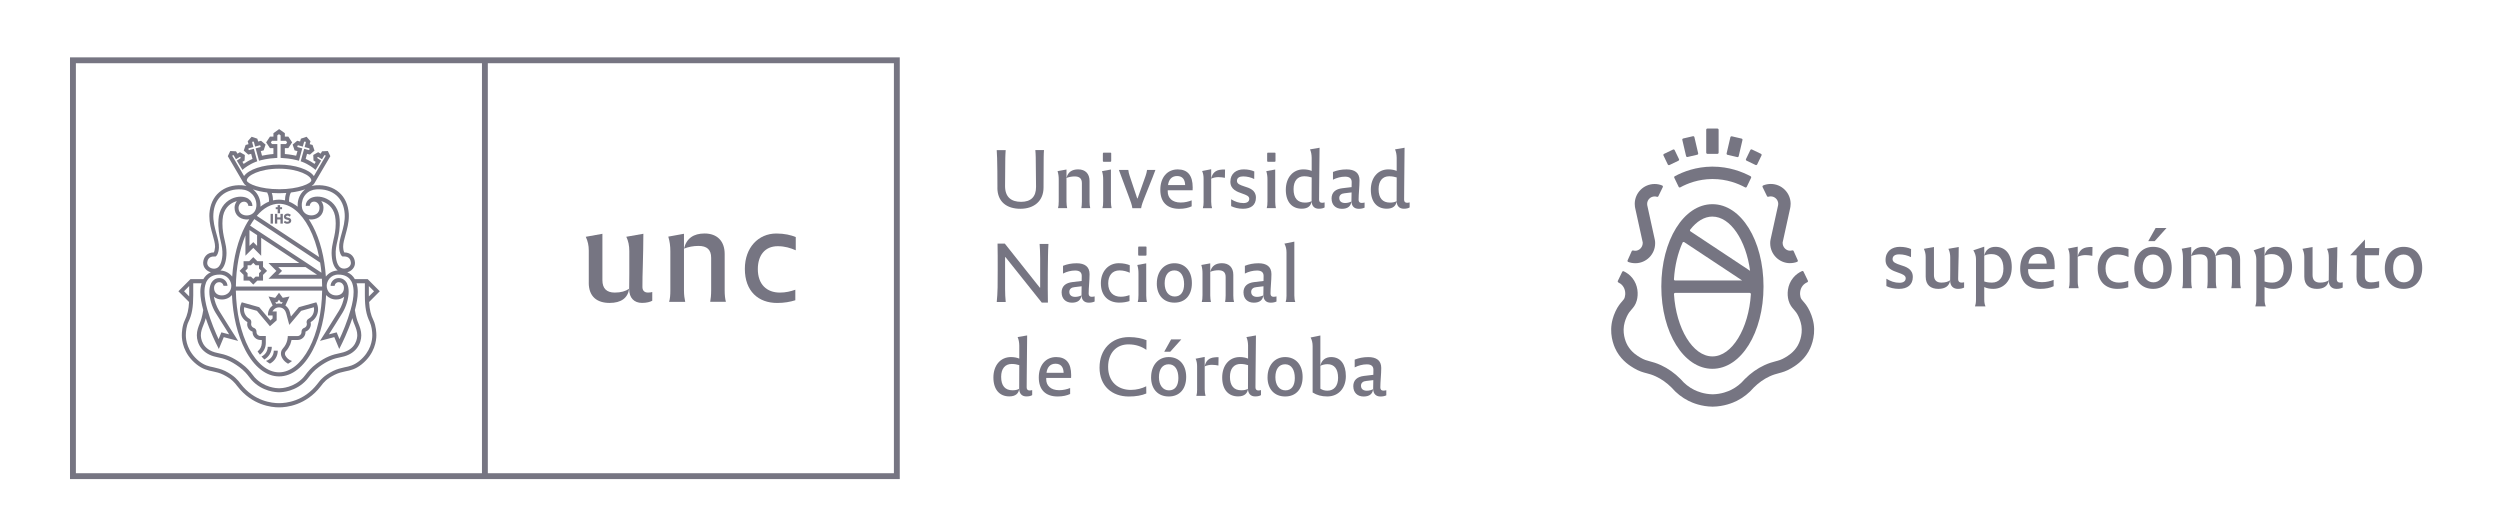<svg version="1.1" viewBox="0 0 874.7 181.02" xmlns="http://www.w3.org/2000/svg">
 <defs>
  <style>.cls-1 {
        letter-spacing: .01em;
      }

      .cls-2 {
        letter-spacing: 0em;
      }

      .cls-3 {
        letter-spacing: 0em;
      }

      .cls-4 {
        letter-spacing: -.01em;
      }

      .cls-5 {
        font-family: ReformaDG2018-Negra, 'Reforma DG 2018';
        font-size: 28.9px;
      }

      .cls-6 {
        letter-spacing: -.01em;
      }

      .cls-7 {
        stroke-width: 0px;
      }</style>
 </defs>
 <g fill="#767582">
  <path class="cls-7" d="M97.15,74.62h.84v-1.43h.7v-.7h-.7v-.72h-.84v.72h-.68v.7h.68v1.43ZM94.67,78.23h.83v-3.4h-.83v3.4ZM101.54,76.46c-.13-.09-.22-.16-.45-.23l-.58-.13c-.15-.05-.2-.07-.25-.1h-.03c-.1-.07-.13-.12-.13-.22s.05-.18.13-.23c.08-.07.24-.1.37-.1.28,0,.55.15.71.29l.07.06.38-.64-.06-.04c-.23-.17-.62-.4-1.03-.4s-.77.13-.98.32c-.23.2-.35.45-.35.77s.12.62.35.76c.14.09.28.19.63.27l.35.08c.16.03.21.04.26.08l.06.06c.07.03.11.09.11.17,0,.17-.09.26-.24.32-.09.04-.22.04-.38.04-.3,0-.67-.19-.75-.31l-.06-.08-.37.65.06.03c.23.19.63.41,1.15.41.45,0,.77-.12,1.02-.3.25-.22.38-.48.38-.8,0-.3-.12-.55-.34-.72l-.02-.03ZM98.12,76.06h-1.12v-1.23h-.81v3.4h.81v-1.45h1.12v1.45h.83v-3.4h-.83v1.23ZM92.03,91.38h-1.99c-.27-.28-1.42-1.42-1.42-1.42,0,0-1.14,1.13-1.41,1.42h-1.99v1.99c-.27.28-1.39,1.41-1.39,1.41,0,0,1.12,1.13,1.39,1.4v1.99h1.99c.27.27,1.41,1.4,1.41,1.4,0,0,1.14-1.13,1.42-1.4h1.99v-1.99c.27-.27,1.42-1.4,1.42-1.4,0,0-1.15-1.14-1.42-1.41v-1.99ZM90.62,95.6v1.17h-1.17s-.53.5-.83.8c-.3-.29-.82-.8-.82-.8h-1.17v-1.17s-.52-.51-.81-.82c.29-.3.81-.84.81-.84v-1.14h1.17s.52-.53.82-.83c.3.31.83.83.83.83h1.17v1.14s.52.53.81.84c-.29.31-.81.82-.81.82M93.06,126.27l.1.08c.43.36.87.64,1.28.88,1.63-.86,2.75-2.57,2.75-4.54h-1.4c0,1.7-1.16,3.15-2.73,3.57M95.11,121.34h-1.44c0,1.52-.9,2.82-2.18,3.4.34.39.68.75,1.01,1.04,1.53-.89,2.6-2.55,2.6-4.45M128.65,97.67h-4.5c-.61-1.1-1.49-1.92-2.65-2.4,1.6-.45,2.7-1.74,2.7-3.24,0-.07-.01-.12-.01-.2-.11-1.67-1.18-3.49-3.76-3.52-.12-.24-.31-.78-.36-1.73,0-.1-.01-.21-.01-.31,0-1.17.39-2.53.82-4.11.54-1.98,1.17-4.16,1.17-6.55,0-.26-.02-.56-.02-.87-.22-3.1-1.37-5.68-3.41-7.44-2.04-1.78-4.88-2.66-7.99-2.47-.56.05-1.09.11-1.59.28.49-.37.87-.74,1.08-1.17l5.46-9.29-.87-1.81-2.02.1s-.36.57-.51.83c-.25-.17-.86-.52-.86-.52l-1.72.97.09,1.94s.56.35.77.48c-.17.31-.22.4-.41.71-.67-.46-1.79-1.18-3.1-1.75.15-.58.3-1.16.47-1.78.31.07,1.01.27,1.01.27l1.61-1.4-.68-1.97s-.69-.19-1-.28c.08-.33.27-1.02.27-1.02l-1.37-1.57-1.99.67s-.19.67-.28,1c-.31-.1-1-.27-1-.27l-1.61,1.34.69,2.02s.68.19,1,.26c-.15.58-.29,1.07-.45,1.61-.81-.16-2.27-.46-3.96-.59v-2.07h1.22l1.32-2-1.32-2.02h-1.22v-1.2l-2-1.43-2,1.43v1.2h-1.21l-1.34,2.02,1.34,2h1.21v2.07c-1.71.13-3.17.43-3.99.59-.15-.54-.28-1.02-.43-1.61.32-.07,1.01-.26,1.01-.26l.66-2.02-1.59-1.34s-.68.17-1,.27c-.08-.32-.29-1-.29-1l-1.99-.67-1.38,1.57s.2.68.28,1.02c-.32.09-1.01.28-1.01.28l-.65,1.97,1.58,1.4s.67-.2,1.01-.27c.14.62.32,1.2.47,1.78-1.34.57-2.46,1.29-3.1,1.75-.19-.3-.25-.4-.43-.71.23-.14.76-.48.76-.48l.09-1.94-1.72-.97s-.62.35-.86.52c-.16-.26-.51-.83-.51-.83l-2.02-.1-.85,1.81,5.45,9.29c.23.41.59.8,1.08,1.17-.49-.16-1.03-.23-1.6-.28-3.1-.19-5.94.69-7.97,2.47-2.02,1.75-3.19,4.34-3.4,7.44-.02.31-.02.61-.02.87,0,2.39.6,4.57,1.16,6.55.42,1.58.84,2.94.84,4.11,0,.1-.02.21-.02.31-.08.95-.26,1.49-.39,1.73-2.57.02-3.65,1.85-3.75,3.52v.2c0,1.5,1.1,2.79,2.68,3.24-1.13.48-2,1.3-2.63,2.4h-4.5l-4.22,4.24,3.74,3.76c-.14,2.66-.61,4.54-1.47,6.33-1,2.01-1.07,4.56-1.07,5.3,0,1.81.49,6.45,5.13,10.16,2.16,1.73,3.96,2.12,5.69,2.47,1.21.27,2.37.5,3.7,1.17,2.94,1.47,3.97,2.8,4.8,3.89l.16.19c5.12,6.62,11.9,7.35,14.55,7.35s9.42-.73,14.56-7.35l.15-.19c.81-1.09,1.83-2.42,4.79-3.89,1.33-.66,2.46-.9,3.69-1.17,1.77-.35,3.58-.74,5.72-2.47,4.62-3.71,5.13-8.35,5.13-10.16,0-.74-.08-3.29-1.05-5.3-.89-1.79-1.34-3.66-1.49-6.33l3.73-3.76-4.22-4.24ZM122.91,98.38c.06.09.1.22.16.32.06.12.11.25.17.39.35.97.48,2.06.48,3.07,0,1.83-.4,4.02-1.04,6.21-1.12,4.05-2.91,8.19-3.9,10.3-.38-.91-.98-2.39-.98-2.39,0,0-1.67.44-2.72.71,1.06-1.65,2.85-4.46,4.76-7.58,1.25-2.05,2.15-4.92,2.15-7.34,0-1-.15-1.9-.49-2.66-.04-.2-.13-.37-.25-.54v-.02c-.53-.88-1.48-1.56-2.74-1.56-1.7,0-2.84,1.41-2.84,2.72h1.41l.02-.12c.07-.52.56-1.16,1.41-1.16.63,0,1.09.26,1.37.65.07.08.14.17.19.29,0,0,.07.13.13.21.09.3.14.6.14.87,0,1.59-1.06,2.61-2.74,2.61-1.91,0-3.29-1.43-3.29-3.38,0-1.58,1.29-3.91,4.08-3.91,2.39,0,3.76.98,4.5,2.31M82.53,100.25c.06-6.56,1.24-12.81,3.34-17.9v7.12s2.17-2.17,2.75-2.75c.59.59,2.76,2.78,2.76,2.78v-6.29l13.36,8.81h-10.8s2.18,2.18,2.76,2.76c-.58.55-2.76,2.75-2.76,2.75h18.69c.06.9.08,1.83.08,2.73h-30.18ZM112.71,101.67c-.09,7.62-1.71,14.73-4.52,20.13-2.88,5.45-6.63,8.47-10.56,8.47s-7.72-3.02-10.56-8.47c-2.82-5.4-4.42-12.51-4.55-20.13h30.18ZM78.58,83.94c-.39-1.69-.76-3.44-.76-5.74,0-.4.02-.86.05-1.34.23-3.83,2.47-5.42,3.77-6.04.41-.2.82-.35,1.24-.45-.44.59-.75,1.32-.8,2.05v.33c0,2.24,1.58,3.86,3.95,4.03.39.03.81,0,1.19-.06-.48.74-.95,1.52-1.4,2.36-2.54,4.85-4.13,11.04-4.58,17.69-.91-1.17-2.31-2.04-4.12-2.13.99-.77,1.91-2.3,2.1-5.3.01-.3.03-.56.03-.83,0-1.65-.31-3.08-.66-4.57M104.15,72.22v.1c-.97-.76-1.98-1.36-3.01-1.78-.02-.65,0-2.03.65-3.19,1.83-.23,3.57-.6,5-1.13-.35.27-.65.57-.95.9-1.2,1.37-1.82,3.23-1.68,5.1M97.63,66.2c-6.64,0-10.95-1.89-11.27-2.97-.01-.04-.01-.1-.01-.1,0-1.66,4.48-4.11,11.28-4.11s11.29,2.46,11.29,4.1c0,1.05-4.41,3.09-11.29,3.09M100.16,67.52c-.38.94-.43,1.89-.45,2.58-.69-.15-1.38-.25-2.08-.25s-1.41.1-2.11.25c0-.69-.09-1.63-.42-2.58.83.06,1.68.09,2.53.09s1.68-.03,2.53-.09M93.48,67.35c.63,1.16.68,2.54.63,3.19-1.04.42-2.03,1.01-3,1.78l.02-.1c.1-1.88-.51-3.73-1.71-5.1-.28-.33-.6-.63-.93-.88,1.42.5,3.16.88,5,1.11M97.63,71.29c3.93,0,7.68,3,10.56,8.46,1.52,2.95,2.7,6.41,3.47,10.19l-21.81-14.42c2.34-2.76,5.02-4.24,7.78-4.24M112.01,91.86c.21,1.15.35,2.35.46,3.55l-24.97-16.46c.48-.83.98-1.6,1.48-2.29l23.02,15.21ZM97.36,93.43h9.52l4.05,2.69h-13.58c.41-.4,1.33-1.34,1.33-1.34,0,0-.92-.94-1.33-1.34M89.95,82.26v3.78c-.39-.41-1.33-1.33-1.33-1.33,0,0-.92.92-1.34,1.31v-5.53l2.67,1.77ZM109.43,79.08c-.44-.84-.9-1.62-1.38-2.36.38.06.79.09,1.18.06,2.38-.17,3.95-1.79,3.95-4.03,0-.1,0-.22-.01-.33-.04-.74-.33-1.46-.78-2.05.43.1.84.25,1.23.45,1.31.63,3.54,2.21,3.78,6.04.04.47.06.93.06,1.34,0,2.3-.39,4.05-.79,5.74-.33,1.49-.65,2.92-.65,4.57,0,.28,0,.54.03.83.18,3,1.11,4.53,2.11,5.3-1.82.08-3.23.96-4.15,2.13-.44-6.65-2.02-12.83-4.57-17.69M110.72,66.26c2.74-.18,5.21.55,6.97,2.09,1.72,1.51,2.73,3.76,2.91,6.49.16,2.49-.49,4.82-1.09,6.93-.49,1.76-.95,3.45-.84,4.91.12,2.09.78,2.75.96,2.91l.23.16.26-.02c2.25-.15,2.6,1.46,2.65,2.18.07,1.07-.92,1.98-2.23,2.06-2.27.14-2.94-2.49-3.07-4.73-.12-1.8.2-3.29.61-5.01.45-2.01.96-4.3.76-7.49-.22-3.31-1.9-5.96-4.61-7.22-2.08-1-4.49-.98-5.95.06v.03c-.82.53-1.31,1.44-1.31,2.32l.02.1,1.4-.04c-.02-.55.44-1.36,1.35-1.44.53-.03.95.12,1.31.44.49.42.71,1.09.72,1.52.13,1.62-.89,2.73-2.61,2.85-.94.06-1.8-.22-2.47-.79-.65-.57-1.05-1.41-1.09-2.44-.1-1.5.38-3.01,1.34-4.1.92-1.06,2.25-1.68,3.8-1.78M85.41,61.61c-1.41-2.37-3.87-6.6-4.13-7.06.06-.1.08-.11.16-.26.13.01.16.01.3.02.21.31.82,1.4.82,1.4,0,0,1.06-.64,1.39-.83.09.06.11.06.23.13,0,.15,0,.18,0,.33-.31.17-1.32.85-1.32.85l1.97,3.26.63-.54s1.75-1.41,3.95-2.25l.6-.22-1.19-4.38s-1.26.35-1.63.45c-.14-.1-.17-.13-.31-.25.08-.19.08-.23.12-.36.39-.12,1.67-.45,1.67-.45,0,0-.36-1.27-.45-1.67.09-.11.13-.14.24-.29.18.08.22.09.36.14.11.36.45,1.66.45,1.66,0,0,1.28-.36,1.66-.46.11.12.16.13.28.25-.05.19-.05.22-.1.38-.41.11-1.67.45-1.67.45l1.19,4.34.68-.2s2.33-.63,5.04-.75l.68-.06v-4.83h-1.87c-.15-.22-.24-.33-.4-.57.16-.25.25-.37.4-.58h1.87v-1.9c.19-.13.32-.23.58-.42.24.18.37.28.57.42v1.9h1.88c.14.21.21.33.39.58-.18.24-.25.36-.39.57h-1.88v4.83l.67.06c2.72.12,5.03.75,5.03.75l.71.2,1.17-4.34s-1.25-.34-1.64-.45c-.06-.16-.08-.19-.14-.38.15-.11.19-.13.31-.25.38.1,1.65.46,1.65.46,0,0,.37-1.29.47-1.66.15-.05.2-.06.35-.14.13.16.16.18.26.29-.09.4-.44,1.67-.44,1.67,0,0,1.27.34,1.64.45.06.13.07.18.12.36-.14.12-.15.15-.29.25-.38-.1-1.63-.45-1.63-.45l-1.22,4.38.61.22c2.22.84,3.95,2.25,3.95,2.25l.64.54.43-.7,1.53-2.56s-1-.68-1.3-.85c-.02-.15-.02-.18-.02-.33.11-.07.13-.07.23-.13.34.19,1.39.83,1.39.83,0,0,.64-1.09.83-1.4.12,0,.15,0,.33-.02.07.15.07.16.13.26-.24.46-2.74,4.69-4.13,7.06-1.54-2.29-6.53-4.02-12.21-4.02s-10.67,1.73-12.23,4.02M72.5,91.92c.05-.72.39-2.33,2.64-2.18l.25.02.22-.16c.2-.15.85-.82.99-2.91.08-1.46-.38-3.15-.88-4.91-.57-2.11-1.24-4.45-1.06-6.93.16-2.73,1.18-4.99,2.91-6.49,1.75-1.54,4.23-2.27,6.92-2.09,1.57.1,2.89.73,3.85,1.78.96,1.09,1.47,2.6,1.36,4.1-.1,1.03-.48,1.87-1.14,2.44-.65.56-1.5.84-2.47.79-1.7-.13-2.73-1.23-2.63-2.85.05-.43.26-1.1.75-1.52.36-.32.8-.47,1.3-.44.94.08,1.38.89,1.36,1.44l1.41.09s.03-.1.03-.1c0-.92-.5-1.83-1.33-2.36l.02-.03c-1.47-1.04-3.87-1.06-5.98-.06-2.69,1.26-4.37,3.91-4.58,7.22-.22,3.18.28,5.48.75,7.49.4,1.72.72,3.21.62,5.01-.16,2.24-.82,4.87-3.1,4.73-1.31-.08-2.28-1-2.21-2.06M72.02,99.09c.05-.15.09-.27.14-.39.07-.1.11-.22.18-.32.74-1.34,2.12-2.31,4.49-2.31,2.79,0,4.1,2.33,4.1,3.91,0,1.95-1.38,3.38-3.29,3.38-1.68,0-2.75-1.02-2.75-2.61,0-.27.05-.57.16-.87.06-.07.1-.15.1-.15.07-.18.14-.27.23-.35.28-.4.72-.65,1.35-.65.85,0,1.34.64,1.43,1.16v.09l1.42.03c0-1.31-1.14-2.72-2.84-2.72-1.26,0-2.19.68-2.73,1.56v.02c-.1.17-.21.33-.27.54-.32.75-.49,1.66-.49,2.66,0,2.42.92,5.29,2.17,7.34,1.95,3.13,3.72,5.93,4.76,7.58-1.04-.27-2.72-.71-2.72-.71,0,0-.61,1.48-.99,2.39-.98-2.11-2.77-6.25-3.9-10.3-.62-2.19-1.03-4.38-1.03-6.21,0-1.01.11-2.1.49-3.07M71.19,113.67c.25-.63.52-1.28.69-1.97l.03-.12c.02-.09.05-.16.07-.27,1.62,4.87,3.74,9.13,3.9,9.4l.68,1.4s1.41-3.37,1.73-4.15c.84.23,5.03,1.32,5.03,1.32l-.98-1.54s-2.71-4.19-5.71-9.08c-.91-1.49-1.52-3.24-1.8-4.85.73.62,1.68.98,2.81.98,1.43,0,2.67-.59,3.52-1.55.31,7.26,1.93,14,4.66,19.23,3.11,5.93,7.31,9.23,11.82,9.23s8.7-3.29,11.79-9.23c2.73-5.23,4.36-11.97,4.66-19.23.85.95,2.1,1.55,3.52,1.55,1.15,0,2.1-.35,2.81-.98-.28,1.62-.89,3.36-1.79,4.85-3.02,4.89-5.68,9.05-5.68,9.05l-1.01,1.56s4.16-1.09,5.02-1.32c.35.78,1.73,4.15,1.73,4.15l.7-1.4c.14-.28,2.29-4.54,3.9-9.4.03.1.04.18.07.27l.02.12c.16.69.43,1.34.7,1.97.44,1.12.92,2.28.92,3.62,0,.85-.28,5.13-5.8,6.21-2.98.59-5.2,1.36-8.42,3.72-1.97,1.45-3.07,2.85-3.86,3.88-.27.35-.51.65-.72.9-3.31,3.66-7.7,3.86-8.56,3.86s-5.24-.2-8.58-3.86c-.21-.25-.43-.55-.71-.9-.8-1.03-1.87-2.43-3.86-3.88-3.21-2.36-5.44-3.13-8.43-3.72-5.5-1.08-5.79-5.35-5.79-6.21,0-1.34.47-2.49.93-3.62M64.4,101.9l1.79-1.82v3.62l-1.79-1.8ZM129.35,112.62c.66,1.38.91,3.32.91,4.67,0,1.62-.44,5.72-4.61,9.06-1.89,1.49-3.44,1.84-5.11,2.16-1.25.29-2.54.57-4.02,1.3-3.24,1.63-4.44,3.16-5.31,4.3l-.15.19c-4.72,6.13-10.96,6.76-13.42,6.76s-8.7-.63-13.43-6.76l-.15-.19c-.87-1.14-2.07-2.67-5.28-4.3-1.5-.72-2.81-1-4.06-1.3-1.65-.32-3.21-.67-5.1-2.16-4.14-3.35-4.6-7.44-4.6-9.06,0-1.35.23-3.29.9-4.67,1.23-2.48,1.69-5.13,1.69-9.36v-4.16h2.92c-.29.9-.44,1.93-.44,3.07,0,1.88.42,4.09,1.02,6.32-.16,1.12-.38,1.98-.58,2.77l-.03.11c-.14.59-.4,1.19-.62,1.79-.48,1.19-1.01,2.55-1.01,4.14,0,2.9,1.8,6.61,6.91,7.61,2.85.55,4.83,1.25,7.87,3.46,1.82,1.32,2.8,2.57,3.58,3.59.27.36.53.7.79.98,3.73,4.13,8.68,4.31,9.62,4.31s5.87-.18,9.61-4.31c.26-.28.5-.62.8-.98.79-1.02,1.78-2.27,3.56-3.59,3.04-2.21,5.03-2.91,7.88-3.46,5.12-1,6.92-4.71,6.92-7.61,0-1.59-.54-2.95-1.01-4.14-.24-.6-.49-1.2-.62-1.79l-.03-.11c-.2-.79-.42-1.64-.58-2.77.6-2.23,1.01-4.44,1.01-6.32,0-1.14-.14-2.17-.42-3.07h2.9v4.16c0,4.24.47,6.88,1.71,9.36M129.06,103.71c0-.15-.01-.29-.01-.45v-3.17l1.82,1.82-1.81,1.8ZM88.36,116.03h0v.13c0,1.56,1.24,2.79,2.77,2.79h.47v1.08c-.03,1.19-.61,2.27-1.48,2.93.28.39.55.79.82,1.14,1.25-.95,2.06-2.42,2.06-4.09v-2.44h-1.87c-.77,0-1.39-.63-1.39-1.38v-.15c0-.65-.4-1.17-.96-1.33-.54-.2-.92-.7-.92-1.3,0,0,0-.18.04-.3,0-.06.03-.17.03-.41,0-.53-.26-.96-.7-1.2-1.13-.63-1.88-1.85-1.88-3.25,0-.25.03-.5.08-.76l4.46,1.26,4.55,5.41,2.36-2.09v-3.1h-1.47s.68-1.43,2.29-1.43c1.5,0,2.24,1.08,2.51,2.09l1.08,4.05,4.15-4.92,4.46-1.26c.03.26.06.51.06.76,0,1.41-.75,2.62-1.88,3.25-.44.24-.73.67-.73,1.2,0,.24.04.35.07.41.03.13.03.26.03.26,0,.64-.37,1.15-.91,1.34-.57.16-.97.68-.97,1.33v.15c0,.75-.61,1.38-1.39,1.38h-3.41s.11,2.42-1.73,4.37c-.43.46-1.05,1.63-.35,3.08.74,1.56,2.19,2.23,2.19,2.23.54-.27,1.37-.95,1.37-.95-1.23-.39-1.9-1.17-2.33-1.91-.3-.59-.14-1.26.26-1.61.54-.52,1.16-1.61,1.45-2.26.3-.84.45-1.57.45-1.57h2.11c1.52,0,2.79-1.23,2.79-2.79v-.13h-.02c1.1-.37,1.89-1.42,1.89-2.63,0-.26-.03-.47-.08-.7,1.55-.87,2.6-2.56,2.6-4.47,0-.88-.22-1.71-.62-2.47l-6.1,1.71-2.76,3.26s-.23-.7-.38-1.48c-.38-1.64-1.58-2.36-1.58-2.36l1.46-3.16-2.37.46-1.31-1.77-1.35,1.78-2.32-.47,1.44,3.16c-.94.66-1.64,1.77-1.64,3.19,0,.1,0,.28,0,.28h1.61l.02,1.02-.78.74-3.92-4.65-6.09-1.71c-.41.76-.63,1.59-.63,2.47,0,1.92,1.05,3.61,2.6,4.47-.06.23-.09.44-.09.7,0,1.22.78,2.26,1.88,2.63M96.97,105.76l.64-.91.64.91.64-.1-.29.64s-.56-.12-.99-.12-.99.12-.99.12l-.28-.64.63.1Z"/>
  <path class="cls-7" d="M206,98.93v-11.26c0-1.81-.33-3.25-1.05-4.82l5.82-1.05v16.23c0,2.86,1.43,4.34,4.34,4.34,2.15,0,3.77-.48,5.01-1.34-.43,3.2-2.77,4.96-6.83,4.96-4.39,0-7.3-2.2-7.3-7.06ZM220.13,101.22c0-1.77.05-3.68.05-5.54v-7.83c0-1.91-.33-3.53-1.05-5.01l5.97-1.05c0,3.44-.1,7.49-.19,11.07-.1,2.77-.14,5.3-.14,7.54,0,1.29.72,1.96,1.91,1.96.57,0,1.1-.05,1.53-.19v3.05c-.76.43-2,.76-3.58.76-2.77,0-4.49-1.77-4.49-4.77Z"/>
  <path class="cls-7" d="M234.54,101.6v-13.65c0-1.86-.19-3.39-.72-5.16l5.49-1v19.81c0,1.67.19,2.86.43,4.01h-5.63c.33-1.15.43-2.34.43-4.01ZM248.82,101.6v-11.41c0-2.86-1.48-4.15-4.44-4.15-1.81,0-3.48.33-5.06.95.86-3.63,3.39-5.3,7.21-5.3,4.44,0,7.02,2.72,7.02,7.16v12.74c0,1.67.14,2.86.43,4.01h-5.49c.19-1.15.33-2.34.33-4.01Z"/>
  <path class="cls-7" d="M260.61,94.06c0-7.45,4.73-12.36,11.03-12.36,2.91,0,5.16.57,6.78,1.24v4.63c-1.86-.81-3.82-1.43-6.3-1.43-4.49,0-6.97,3.2-6.97,8.02,0,5.39,3.15,8.21,7.73,8.21,2.05,0,3.77-.43,5.39-1v3.68c-1.81.57-3.87.95-6.35.95-6.59,0-11.31-4.1-11.31-11.93Z"/>
  <path class="cls-7" d="M348.98,65.66c0-4.61-.03-7.23-.11-10.32-.03-.89-.08-1.84-.14-2.82h3.14c-.05.95-.14,1.92-.14,2.82,0,3.3-.08,5.85-.08,9.75s2.19,5.53,5.61,5.53,5.26-1.76,5.23-5.26c-.03-3.52-.08-7.04-.11-10.38-.03-.89-.05-1.68-.14-2.47h3.03c-.05.65-.11,1.57-.11,2.47,0,3.79-.05,6.8-.05,10.62,0,4.77-3.36,7.45-8.1,7.45s-8.05-2.41-8.05-7.4Z"/>
  <path class="cls-7" d="M370.43,70.56v-7.75c0-1.06-.11-1.92-.41-2.93l3.12-.57v11.24c0,.95.11,1.63.24,2.28h-3.2c.19-.65.24-1.33.24-2.28ZM378.53,70.56v-6.47c0-1.63-.84-2.36-2.52-2.36-1.03,0-1.98.19-2.87.54.49-2.06,1.92-3.01,4.09-3.01,2.52,0,3.98,1.54,3.98,4.06v7.23c0,.95.08,1.63.24,2.28h-3.11c.11-.65.19-1.33.19-2.28Z"/>
  <path class="cls-7" d="M385.98,70.56v-7.75c0-1.06-.11-1.92-.41-2.93l3.12-.57v11.24c0,.95.11,1.63.24,2.28h-3.2c.19-.65.24-1.33.24-2.28ZM385.87,56.12c.03-.7,0-1.46,0-2.17,0-.52.05-.54.46-.54h2c.43,0,.49.03.46.49v2.22c0,.43-.03.49-.46.49h-2.03c-.38,0-.43-.05-.43-.49Z"/>
  <path class="cls-7" d="M395.05,69.07l-3.58-9.62h3.3c.08.68.22,1.38.46,2.03l2.65,7.94h.14l2.82-7.94c.22-.65.41-1.35.49-2.03h2.93l-.97,2.55-2.82,7.07c-.49,1.27-1,2.41-1.22,3.77h-3.06c-.19-1.35-.68-2.49-1.14-3.77Z"/>
  <path class="cls-7" d="M405.97,66.42c0-4.28,2.38-7.15,6.1-7.15,3.47,0,5.23,2.11,5.23,6.31,0,.33,0,.65-.03,1h-8.7v.46c0,2.17,1.54,3.82,4.52,3.82,1.54,0,2.79-.35,3.85-.76v2.09c-1.08.51-2.52.87-4.36.87-4.23,0-6.61-2.33-6.61-6.64ZM414.66,64.76c-.05-1.95-.92-3.17-2.82-3.17s-2.93,1.25-3.17,3.17h5.99Z"/>
  <path class="cls-7" d="M421.11,70.56v-7.99c0-1-.11-1.81-.51-2.74l3.17-.62v11.35c0,.98.14,1.65.3,2.28h-3.22c.19-.62.27-1.3.27-2.28ZM426.37,61.97c-.87,0-1.79.16-2.6.54.38-1.98,1.57-2.98,3.41-3.14.43-.08.95-.08,1.44-.05l-.05,2.9c-.68-.14-1.44-.24-2.19-.24Z"/>
  <path class="cls-7" d="M430.75,72.13v-2.41c1.35.84,2.74,1.33,4.31,1.33,1.25,0,2.03-.51,2.03-1.49s-1.11-1.35-2.41-1.82c-1.87-.65-4.2-1.44-4.2-4.17,0-2.87,2.11-4.31,4.66-4.31,1.52,0,2.79.3,3.71.73,0,.81,0,1.82-.03,2.65-1.06-.54-2.44-.92-3.87-.92-1.3,0-2.17.49-2.17,1.57s1.19,1.46,2.55,1.92c1.84.57,4.09,1.27,4.09,3.93s-1.79,3.9-4.52,3.9c-1.63,0-3.03-.38-4.15-.92Z"/>
  <path class="cls-7" d="M443.46,70.56v-7.75c0-1.06-.11-1.92-.41-2.93l3.12-.57v11.24c0,.95.11,1.63.24,2.28h-3.2c.19-.65.24-1.33.24-2.28ZM443.35,56.12c.03-.7,0-1.46,0-2.17,0-.52.05-.54.46-.54h2c.43,0,.49.03.46.49v2.22c0,.43-.03.49-.46.49h-2.03c-.38,0-.43-.05-.43-.49Z"/>
  <path class="cls-7" d="M449.88,66.44c0-4.34,2.52-7.18,6.15-7.18,1.25,0,2.19.24,2.9.54v-4.61c-.03-1.19-.19-1.98-.57-2.93l3.33-.57-.14,13.95c0,1.44-.03,2.79-.03,4.23,0,.76.41,1.08,1.06,1.08.35,0,.65-.08.87-.14v1.76c-.41.27-1.08.46-2.03.46-1.63,0-2.52-1.06-2.52-2.74,0-2.6,0-5.26.03-8.21-.7-.22-1.63-.41-2.63-.41-2.3,0-3.71,1.6-3.71,4.5,0,3.17,1.41,4.71,3.98,4.71,1,0,1.68-.16,2.33-.51-.16,1.52-1.14,2.65-3.47,2.65-3.3,0-5.55-2.28-5.55-6.61Z"/>
  <path class="cls-7" d="M465.88,69.53c0-2.3,1.46-3.41,3.82-3.68l3.2-.38c.03-.57.03-1.14.03-1.76,0-1.25-.76-1.9-2.3-1.9-1.44,0-2.93.38-4.25,1.06v-2.71c1.41-.57,2.98-.89,4.77-.89,2.79,0,4.52,1.16,4.52,3.79,0,2.3-.32,4.74-.32,6.83,0,.73.35,1.11,1.06,1.11.38,0,.7-.05,1.03-.14v1.79c-.49.24-1.19.41-2.03.41-1.63,0-2.57-.97-2.57-2.76,0-.95.03-1.95.05-2.98l-2.49.3c-1.06.08-1.82.65-1.82,1.65,0,1.22.87,1.76,2.06,1.76.87,0,1.71-.27,2.19-.54-.19,1.65-1.27,2.57-3.33,2.57-2.19,0-3.6-1.41-3.6-3.52Z"/>
  <path class="cls-7" d="M479.62,66.44c0-4.34,2.52-7.18,6.15-7.18,1.25,0,2.19.24,2.9.54v-4.61c-.03-1.19-.19-1.98-.57-2.93l3.33-.57-.13,13.95c0,1.44-.03,2.79-.03,4.23,0,.76.41,1.08,1.06,1.08.35,0,.65-.08.87-.14v1.76c-.41.27-1.08.46-2.03.46-1.63,0-2.52-1.06-2.52-2.74,0-2.6,0-5.26.03-8.21-.7-.22-1.63-.41-2.63-.41-2.3,0-3.71,1.6-3.71,4.5,0,3.17,1.41,4.71,3.98,4.71,1,0,1.68-.16,2.33-.51-.16,1.52-1.14,2.65-3.47,2.65-3.3,0-5.55-2.28-5.55-6.61Z"/>
  <path class="cls-7" d="M351.77,89.96h-.11v11.24c0,1.35.08,3.17.22,4.47h-3.14c.14-1.44.27-3.36.3-5.12.05-3.11.03-9.7.03-11.08,0-1.52,0-2.9-.05-4.23h2.55l12.22,15.39h.14v-10.1c0-1.92-.08-3.79-.19-5.18h3.09c-.08,1.3-.14,2.74-.16,4.25-.05,3.2-.11,8.86-.08,11.46,0,1.6.03,3.2.05,4.82h-2.14l-12.71-15.93Z"/>
  <path class="cls-7" d="M371.43,102.37c0-2.3,1.46-3.41,3.82-3.68l3.2-.38c.03-.57.03-1.14.03-1.76,0-1.25-.76-1.9-2.3-1.9-1.44,0-2.93.38-4.25,1.06v-2.71c1.41-.57,2.98-.89,4.77-.89,2.79,0,4.52,1.16,4.52,3.79,0,2.3-.32,4.74-.32,6.83,0,.73.35,1.11,1.06,1.11.38,0,.7-.05,1.03-.14v1.79c-.49.24-1.19.41-2.03.41-1.63,0-2.57-.97-2.57-2.76,0-.95.03-1.95.05-2.98l-2.49.3c-1.06.08-1.82.65-1.82,1.65,0,1.22.87,1.76,2.06,1.76.87,0,1.71-.27,2.19-.54-.19,1.65-1.27,2.57-3.33,2.57-2.19,0-3.6-1.41-3.6-3.52Z"/>
  <path class="cls-7" d="M385.17,99.11c0-4.23,2.68-7.02,6.26-7.02,1.65,0,2.93.32,3.85.7v2.63c-1.06-.46-2.17-.81-3.58-.81-2.55,0-3.96,1.81-3.96,4.55,0,3.06,1.79,4.66,4.39,4.66,1.16,0,2.14-.24,3.06-.57v2.09c-1.03.33-2.19.54-3.6.54-3.74,0-6.42-2.33-6.42-6.77Z"/>
  <path class="cls-7" d="M398.33,103.39v-7.75c0-1.06-.11-1.92-.41-2.93l3.12-.57v11.24c0,.95.11,1.63.24,2.28h-3.2c.19-.65.24-1.33.24-2.28ZM398.22,88.96c.03-.7,0-1.46,0-2.17,0-.52.05-.54.46-.54h2c.43,0,.49.03.46.49v2.22c0,.43-.03.49-.46.49h-2.03c-.38,0-.43-.05-.43-.49Z"/>
  <path class="cls-7" d="m404.75 99.17c0-4.17 2.49-7.07 6.15-7.07s6.12 2.65 6.12 6.94-2.36 6.85-6.1 6.85-6.18-2.55-6.18-6.72zm9.54 0.24c0-2.87-1.19-4.8-3.39-4.8s-3.41 1.76-3.41 4.52 1.35 4.61 3.52 4.61 3.28-1.68 3.28-4.33z"/>
  <path class="cls-7" d="M420.73,103.39v-7.75c0-1.06-.11-1.92-.41-2.93l3.12-.57v11.24c0,.95.11,1.63.24,2.28h-3.2c.19-.65.24-1.33.24-2.28ZM428.83,103.39v-6.47c0-1.63-.84-2.36-2.52-2.36-1.03,0-1.98.19-2.87.54.49-2.06,1.92-3.01,4.09-3.01,2.52,0,3.98,1.54,3.98,4.06v7.23c0,.95.08,1.63.24,2.28h-3.11c.11-.65.19-1.33.19-2.28Z"/>
  <path class="cls-7" d="M435.06,102.37c0-2.3,1.46-3.41,3.82-3.68l3.2-.38c.03-.57.03-1.14.03-1.76,0-1.25-.76-1.9-2.3-1.9-1.44,0-2.93.38-4.25,1.06v-2.71c1.41-.57,2.98-.89,4.77-.89,2.79,0,4.52,1.16,4.52,3.79,0,2.3-.32,4.74-.32,6.83,0,.73.35,1.11,1.06,1.11.38,0,.7-.05,1.03-.14v1.79c-.49.24-1.19.41-2.03.41-1.63,0-2.57-.97-2.57-2.76,0-.95.03-1.95.05-2.98l-2.49.3c-1.06.08-1.82.65-1.82,1.65,0,1.22.87,1.76,2.06,1.76.87,0,1.71-.27,2.19-.54-.19,1.65-1.27,2.57-3.33,2.57-2.19,0-3.6-1.41-3.6-3.52Z"/>
  <path class="cls-7" d="M450.12,103.37v-15.04c0-1.14-.22-2.14-.73-3.09l3.47-.7v18.83c0,1,.11,1.68.33,2.3h-3.36c.19-.57.3-1.27.3-2.3Z"/>
  <path class="cls-7" d="M347.57,132.11c0-4.34,2.52-7.18,6.15-7.18,1.25,0,2.19.24,2.9.54v-4.61c-.03-1.19-.19-1.98-.57-2.93l3.33-.57-.14,13.95c0,1.44-.03,2.79-.03,4.23,0,.76.41,1.08,1.06,1.08.35,0,.65-.08.87-.14v1.76c-.41.27-1.08.46-2.03.46-1.63,0-2.52-1.06-2.52-2.74,0-2.6,0-5.26.03-8.21-.7-.22-1.63-.41-2.63-.41-2.3,0-3.71,1.6-3.71,4.5,0,3.17,1.41,4.71,3.98,4.71,1,0,1.68-.16,2.33-.51-.16,1.52-1.14,2.65-3.47,2.65-3.3,0-5.55-2.28-5.55-6.61Z"/>
  <path class="cls-7" d="M363.45,132.08c0-4.28,2.38-7.15,6.1-7.15,3.47,0,5.23,2.11,5.23,6.31,0,.33,0,.65-.03,1h-8.7v.46c0,2.17,1.54,3.82,4.52,3.82,1.54,0,2.79-.35,3.85-.76v2.09c-1.08.51-2.52.87-4.36.87-4.23,0-6.61-2.33-6.61-6.64ZM372.14,130.43c-.05-1.95-.92-3.17-2.82-3.17s-2.93,1.25-3.17,3.17h5.99Z"/>
  <path class="cls-7" d="M384.71,128.56c0-6.23,4.09-10.62,10.32-10.62,2.55,0,4.63.49,6.1,1.08,0,1.14-.03,2.33-.03,3.39-1.63-1.14-3.66-1.92-6.29-1.92-4.15,0-7.1,2.95-7.1,7.86,0,5.28,3.47,8.07,7.94,8.07,2.06,0,3.96-.54,5.39-1.27l.03,2.52c-1.54.68-3.63,1.06-6.1,1.06-5.88,0-10.27-3.63-10.27-10.16Z"/>
  <path class="cls-7" d="m402.75 132c0-4.17 2.49-7.07 6.15-7.07s6.12 2.65 6.12 6.94-2.36 6.85-6.1 6.85-6.18-2.55-6.18-6.72zm9.54 0.25c0-2.87-1.19-4.8-3.39-4.8s-3.41 1.76-3.41 4.52 1.35 4.61 3.52 4.61 3.28-1.68 3.28-4.33zm-2.55-13.5h3.58l-3.87 4.31h-2.11l2.41-4.31z"/>
  <path class="cls-7" d="M418.84,136.23v-7.99c0-1-.11-1.81-.51-2.74l3.17-.62v11.35c0,.98.14,1.65.3,2.28h-3.22c.19-.62.27-1.3.27-2.28ZM424.1,127.64c-.87,0-1.79.16-2.6.54.38-1.98,1.57-2.98,3.41-3.14.43-.08.95-.08,1.44-.05l-.05,2.9c-.68-.14-1.44-.24-2.19-.24Z"/>
  <path class="cls-7" d="M427.62,132.11c0-4.34,2.52-7.18,6.15-7.18,1.25,0,2.19.24,2.9.54v-4.61c-.03-1.19-.19-1.98-.57-2.93l3.33-.57-.14,13.95c0,1.44-.03,2.79-.03,4.23,0,.76.41,1.08,1.06,1.08.35,0,.65-.08.87-.14v1.76c-.41.27-1.08.46-2.03.46-1.63,0-2.52-1.06-2.52-2.74,0-2.6,0-5.26.03-8.21-.7-.22-1.63-.41-2.63-.41-2.3,0-3.71,1.6-3.71,4.5,0,3.17,1.41,4.71,3.98,4.71,1,0,1.68-.16,2.33-.51-.16,1.52-1.14,2.65-3.47,2.65-3.3,0-5.55-2.28-5.55-6.61Z"/>
  <path class="cls-7" d="m443.49 132c0-4.17 2.49-7.07 6.15-7.07s6.12 2.65 6.12 6.94-2.36 6.85-6.1 6.85-6.18-2.55-6.18-6.72zm9.54 0.25c0-2.87-1.19-4.8-3.39-4.8s-3.41 1.76-3.41 4.52 1.35 4.61 3.52 4.61 3.28-1.68 3.28-4.33z"/>
  <path class="cls-7" d="M459.26,137.34v-16.23c0-1.14-.22-2.11-.7-3.03l3.41-.7v18.61c.7.46,1.49.7,2.46.7,2.36,0,3.74-1.73,3.74-4.5,0-3.01-1.25-4.77-3.71-4.77-.92,0-1.84.24-2.49.57.38-2.03,1.9-3.06,3.77-3.06,3.36,0,5.15,2.6,5.15,6.66s-2.41,7.12-6.53,7.12c-1.98,0-3.63-.46-5.09-1.38Z"/>
  <path class="cls-7" d="M473.48,135.2c0-2.3,1.46-3.41,3.82-3.68l3.2-.38c.03-.57.03-1.14.03-1.76,0-1.25-.76-1.9-2.3-1.9-1.44,0-2.93.38-4.25,1.06v-2.71c1.41-.57,2.98-.89,4.77-.89,2.79,0,4.52,1.16,4.52,3.79,0,2.3-.32,4.74-.32,6.83,0,.73.35,1.11,1.06,1.11.38,0,.7-.05,1.03-.14v1.79c-.49.24-1.19.41-2.03.41-1.63,0-2.57-.97-2.57-2.76,0-.95.03-1.95.05-2.98l-2.49.3c-1.06.08-1.82.65-1.82,1.65,0,1.22.87,1.76,2.06,1.76.87,0,1.71-.27,2.19-.54-.19,1.65-1.27,2.57-3.33,2.57-2.19,0-3.6-1.41-3.6-3.52Z"/>
  <path class="cls-7" d="M312.76,20.07H24.49v147.55h290.32V20.07h-2.05ZM26.55,22.12h142.08v143.45H26.55V22.12ZM312.76,165.57h-142.08V22.12h142.08v143.45Z"/>
 </g>
 <g fill="#767582">
  <rect class="cls-7" x="596.97" y="44.98" width="4.34" height="8.85" rx=".41" ry=".41"/>
  <rect class="cls-7" transform="translate(419.13 630.75) rotate(-76.88)" x="603.59" y="49.16" width="6.65" height="4.34" rx=".41" ry=".41"/>
  <rect class="cls-7" transform="translate(297.97 584.05) rotate(-64.3)" x="611.41" y="52.82" width="4.34" height="4.34" rx=".41" ry=".41"/>
  <rect class="cls-7" transform="translate(3.79 135.64) rotate(-13.13)" x="589.22" y="48.01" width="4.34" height="6.65" rx=".41" ry=".41"/>
  <rect class="cls-7" transform="translate(33.97 258.96) rotate(-25.69)" x="582.55" y="52.82" width="4.34" height="4.34" rx=".41" ry=".41"/>
  <path class="cls-7" d="M599.14,71.44c-10.03,0-17.88,12.65-17.88,28.8s7.85,28.8,17.88,28.8,17.88-12.65,17.88-28.8-7.85-28.8-17.88-28.8ZM599.14,75.78c6.3,0,11.76,8.26,13.18,18.98l-20.85-13.81c-.2-.13-.25-.41-.1-.6,2.22-2.87,4.91-4.58,7.78-4.58ZM589.3,84.73l20.26,13.41h-23.46c-.24,0-.43-.2-.42-.44.29-4.78,1.37-9.2,3.01-12.8.11-.23.4-.31.61-.17ZM599.14,124.7c-6.84,0-12.69-9.72-13.45-21.78-.02-.24.18-.44.42-.44h26.07c.24,0,.43.2.42.44-.76,12.05-6.61,21.78-13.45,21.78Z"/>
  <path class="cls-7" d="M626.32,92.08c-3.84,0-6.96-3.12-6.96-6.96,0-.33,0-.78.11-1.24l2.63-11.96s0,0,0,0c0,0,.07-.27.07-.59,0-1.44-1.18-2.62-2.62-2.62-.28,0-.56.04-.82.13-.19.06-.4-.02-.49-.21l-1.55-3.19c-.1-.21,0-.47.22-.56.84-.34,1.72-.52,2.64-.52,3.84,0,6.96,3.12,6.96,6.96,0,.79-.14,1.44-.2,1.67l-2.6,11.85s0,0,0,0c0,.03,0,.06,0,.1-.02,1.51,1.19,2.83,2.71,2.78.22,0,.44-.04.65-.1.2-.06.41.04.49.23l1.44,3.22c.1.22-.02.48-.24.56-.77.29-1.58.43-2.42.43ZM623.71,84.73h0Z"/>
  <path class="cls-7" d="M572.13,92.09c-.85,0-1.67-.15-2.45-.44-.21-.08-.31-.33-.22-.54l1.45-3.24c.08-.19.29-.28.49-.23.21.06.43.1.65.1,1.51.05,2.73-1.27,2.71-2.78,0-.04,0-.07,0-.1v-.02s-2.6-11.83-2.6-11.83c-.06-.23-.2-.88-.2-1.67,0-3.84,3.12-6.96,6.96-6.96.92,0,1.8.17,2.64.52.22.09.32.34.22.56l-1.55,3.19c-.09.18-.3.27-.49.21-.26-.09-.53-.13-.82-.13-1.44,0-2.62,1.18-2.62,2.62,0,.33.07.61.07.61l.02.09,2.6,11.85c.11.46.11.91.11,1.24,0,3.84-3.12,6.96-6.96,6.96ZM574.74,84.74"/>
  <path class="cls-7" d="M612.67,62.21c.1-.2.02-.44-.17-.54-2.92-1.56-7.53-3.37-13.27-3.37-.11,0-.22,0-.32,0-5.48.07-9.88,1.71-12.94,3.36-.19.1-.27.34-.17.54l1.53,3.17c.1.21.36.3.57.18,2.59-1.42,6.35-2.85,11.06-2.91.09,0,.18,0,.27,0,4.94,0,8.9,1.58,11.35,2.92.21.11.46.03.57-.19l1.53-3.17Z"/>
  <path class="cls-7" d="M634.57,113.3c-.1-.66-.43-2.42-1.37-4.42-.84-1.79-1.69-2.76-2.31-3.46-.52-.59-.76-.87-.93-1.48-.29-1.03-.26-2.69.76-3.97.48-.6,1.06-.97,1.61-1.21.21-.09.31-.34.21-.55l-1.53-3.17c-.1-.2-.34-.29-.54-.19-1.05.48-2.19,1.23-3.14,2.42-2.04,2.55-2.14,5.72-1.56,7.84.44,1.58,1.19,2.44,1.86,3.2.55.62,1.07,1.21,1.64,2.44.71,1.52.95,2.85,1.01,3.22.53,3.54-.98,6.37-1.28,6.91-1.39,2.42-3.39,3.6-4.46,4.23-1.32.78-2.21,1.02-3.34,1.31-1.05.28-2.25.59-3.88,1.35-2.47,1.14-4.78,2.78-6.85,4.85l-.12.13c-1.29,1.52-2.84,2.74-4.61,3.63-1.12.56-3.45,1.52-6.51,1.58-3.06-.06-5.39-1.02-6.51-1.58-1.77-.89-3.32-2.11-4.61-3.63l-.12-.13c-2.07-2.08-4.38-3.71-6.85-4.85-1.64-.76-2.83-1.07-3.88-1.35-1.13-.3-2.02-.53-3.34-1.31-1.07-.63-3.06-1.81-4.46-4.23-.31-.53-1.81-3.37-1.28-6.91.06-.37.29-1.69,1.01-3.22.58-1.23,1.1-1.82,1.64-2.44.67-.76,1.42-1.62,1.85-3.2.58-2.12.48-5.29-1.56-7.84-.91-1.14-1.99-1.87-3-2.35-.21-.1-.45-.01-.55.19l-1.53,3.17c-.1.21,0,.45.2.55.51.24,1.04.6,1.48,1.15,1.02,1.27,1.05,2.93.76,3.97-.17.62-.41.89-.93,1.48-.62.71-1.47,1.67-2.31,3.46-.94,2-1.27,3.76-1.37,4.42-.73,4.84,1.21,8.67,1.82,9.72,1.96,3.41,4.8,5.08,6.01,5.8,1.84,1.09,3.17,1.44,4.45,1.77.96.25,1.87.49,3.16,1.09,1.98.91,3.84,2.23,5.53,3.91,0,0,.02.02.02.02,1.65,1.92,3.64,3.48,5.89,4.62,1.46.73,4.48,1.98,8.43,2.04h.04s.04,0,.04,0c3.94-.07,6.97-1.31,8.43-2.04,2.26-1.14,4.24-2.69,5.89-4.62,0,0,.01-.02.02-.02,1.69-1.68,3.55-2.99,5.53-3.91,1.29-.6,2.2-.83,3.16-1.09,1.28-.34,2.61-.68,4.45-1.77,1.21-.72,4.04-2.39,6.01-5.8.61-1.06,2.54-4.88,1.82-9.72Z"/>
  <g class="cls-5" transform="translate(657.84 100.84)" aria-label="supercómputo">
   <path d="m6.589 0.231c2.919 0 4.826-1.416 4.826-4.162 0-2.832-2.399-3.584-4.364-4.191-1.445-0.491-2.717-0.925-2.717-2.052 0-1.156 0.925-1.676 2.312-1.676 1.532 0 3.006 0.405 4.133 0.983 0.029-0.896 0.029-1.965 0.029-2.832-0.983-0.462-2.341-0.78-3.959-0.78-2.717 0-4.971 1.532-4.971 4.595 0 2.919 2.485 3.757 4.479 4.451 1.387 0.491 2.572 0.925 2.572 1.936 0 1.04-0.838 1.589-2.167 1.589-1.676 0-3.15-0.52-4.595-1.416v2.572c1.185 0.578 2.688 0.983 4.422 0.983z"/>
   <path d="m20.343 0.231c2.457 0 3.873-1.069 4.133-3.006-0.751 0.52-1.734 0.809-3.034 0.809-1.763 0-2.63-0.896-2.63-2.63v-9.826l-3.526 0.636c0.433 0.954 0.636 1.821 0.636 2.919v6.82c0 2.948 1.763 4.277 4.422 4.277zm6.849 0c0.954 0 1.705-0.202 2.167-0.462v-1.85c-0.26 0.087-0.578 0.116-0.925 0.116-0.723 0-1.156-0.405-1.156-1.185 0-1.358 0.029-2.89 0.087-4.566 0.058-2.167 0.116-4.624 0.116-6.705l-3.612 0.636c0.433 0.896 0.636 1.879 0.636 3.034v4.74c0 1.127-0.029 2.283-0.029 3.352 0 1.821 1.04 2.89 2.717 2.89z"/>
   <path d="m33.174 6.358h3.67c-0.26-0.607-0.433-1.329-0.433-2.428v-4.335c0.867 0.405 1.85 0.636 3.15 0.636 3.757 0 6.474-3.006 6.474-7.63 0-4.595-2.312-7.08-5.693-7.08-2.139 0-3.497 1.098-3.93 3.092 0.665-0.347 1.445-0.549 2.514-0.549 2.688 0 4.191 1.763 4.191 5.058 0 3.179-1.561 4.913-3.988 4.913-1.098 0-1.907-0.116-2.717-0.405v-12.167l-3.815 1.272c0.607 1.012 0.925 2.052 0.925 3.092v14.103c0 1.098-0.144 1.821-0.347 2.428z"/>
   <path d="m56.034 0.231c1.965 0 3.497-0.376 4.653-0.925v-2.225c-1.127 0.433-2.457 0.809-4.104 0.809-3.179 0-4.826-1.763-4.826-4.075v-0.491h9.277c0.029-0.376 0.029-0.723 0.029-1.069 0-4.479-1.879-6.734-5.578-6.734-3.959 0-6.503 3.063-6.503 7.63 0 4.595 2.543 7.08 7.052 7.08zm-4.162-8.843c0.26-2.052 1.329-3.381 3.381-3.381 2.023 0 2.948 1.3 3.006 3.381z"/>
   <path d="m65.99 0h3.439c-0.173-0.665-0.318-1.387-0.318-2.428v-12.109l-3.381 0.665c0.433 0.983 0.549 1.85 0.549 2.919v8.525c0 1.04-0.087 1.763-0.289 2.428zm8.236-11.329 0.058-3.092c-0.52-0.029-1.069-0.029-1.532 0.058-1.965 0.173-3.237 1.243-3.641 3.352 0.867-0.405 1.85-0.578 2.774-0.578 0.809 0 1.618 0.116 2.341 0.26z"/>
   <path d="m82.955 0.231c1.503 0 2.745-0.231 3.844-0.578v-2.225c-0.983 0.347-2.023 0.607-3.266 0.607-2.774 0-4.682-1.705-4.682-4.971 0-2.919 1.503-4.855 4.219-4.855 1.503 0 2.688 0.376 3.815 0.867v-2.803c-0.983-0.405-2.341-0.751-4.104-0.751-3.815 0-6.676 2.977-6.676 7.485 0 4.74 2.861 7.225 6.849 7.225z"/>
   <path d="m93.793-16.473h2.254l4.133-4.595h-1.907-1.907zm1.705 16.704c3.988 0 6.503-2.948 6.503-7.312 0-4.566-2.457-7.398-6.531-7.398-3.901 0-6.56 3.092-6.56 7.543 0 4.451 2.659 7.167 6.589 7.167zm0.087-2.283c-2.312 0-3.757-1.965-3.757-4.913s1.243-4.826 3.641-4.826c2.341 0 3.612 2.052 3.612 5.115 0 2.832-1.272 4.624-3.497 4.624z"/>
   <path d="m122.87 0h3.324c-0.173-0.694-0.26-1.416-0.26-2.428v-7.716c0-2.688-1.561-4.335-4.248-4.335-2.312 0-3.815 1.012-4.364 3.179-0.376-1.994-1.85-3.179-4.133-3.179-2.312 0-3.844 1.012-4.364 3.208 0.954-0.376 1.965-0.578 3.063-0.578 1.792 0 2.688 0.78 2.688 2.514v6.907c0 1.012-0.087 1.734-0.202 2.428h3.324c-0.173-0.694-0.26-1.416-0.26-2.428v-7.716c0-0.405-0.029-0.78-0.116-1.127 0.954-0.376 1.965-0.578 3.063-0.578 1.792 0 2.688 0.78 2.688 2.514v6.907c0 1.012-0.087 1.734-0.202 2.428zm-17.369-13.814c0.318 1.069 0.433 1.994 0.433 3.121v8.265c0 1.012-0.058 1.734-0.26 2.428h3.41c-0.144-0.694-0.26-1.416-0.26-2.428v-11.994z"/>
   <path d="m131.25 6.358h3.67c-0.26-0.607-0.433-1.329-0.433-2.428v-4.335c0.867 0.405 1.85 0.636 3.15 0.636 3.757 0 6.474-3.006 6.474-7.63 0-4.595-2.312-7.08-5.693-7.08-2.139 0-3.497 1.098-3.93 3.092 0.665-0.347 1.445-0.549 2.514-0.549 2.688 0 4.191 1.763 4.191 5.058 0 3.179-1.561 4.913-3.988 4.913-1.098 0-1.907-0.116-2.717-0.405v-12.167l-3.815 1.272c0.607 1.012 0.925 2.052 0.925 3.092v14.103c0 1.098-0.144 1.821-0.347 2.428z"/>
   <path d="m152.81 0.231c2.457 0 3.873-1.069 4.133-3.006-0.751 0.52-1.734 0.809-3.034 0.809-1.763 0-2.63-0.896-2.63-2.63v-9.826l-3.526 0.636c0.433 0.954 0.636 1.821 0.636 2.919v6.82c0 2.948 1.763 4.277 4.422 4.277zm6.849 0c0.954 0 1.705-0.202 2.167-0.462v-1.85c-0.26 0.087-0.578 0.116-0.925 0.116-0.723 0-1.156-0.405-1.156-1.185 0-1.358 0.029-2.89 0.087-4.566 0.058-2.167 0.116-4.624 0.116-6.705l-3.612 0.636c0.433 0.896 0.636 1.879 0.636 3.034v4.74c0 1.127-0.029 2.283-0.029 3.352 0 1.821 1.04 2.89 2.717 2.89z"/>
   <path d="m171.11 0.231c1.329 0 2.572-0.231 3.468-0.52v-2.167c-0.838 0.202-1.792 0.405-2.861 0.405-1.416 0-2.139-0.751-2.139-2.11v-7.37h4.913l0.144-2.514h-5.029v-3.006l-5.173 5.52h2.283l-0.058 7.543c-0.029 2.89 1.589 4.219 4.451 4.219z"/>
   <path d="m183.14 0.231c3.988 0 6.503-2.948 6.503-7.312 0-4.566-2.457-7.398-6.531-7.398-3.901 0-6.56 3.092-6.56 7.543 0 4.451 2.659 7.167 6.589 7.167zm0.087-2.283c-2.312 0-3.757-1.965-3.757-4.913s1.243-4.826 3.641-4.826c2.341 0 3.612 2.052 3.612 5.115 0 2.832-1.272 4.624-3.497 4.624z"/>
  </g>
 </g>
</svg>
